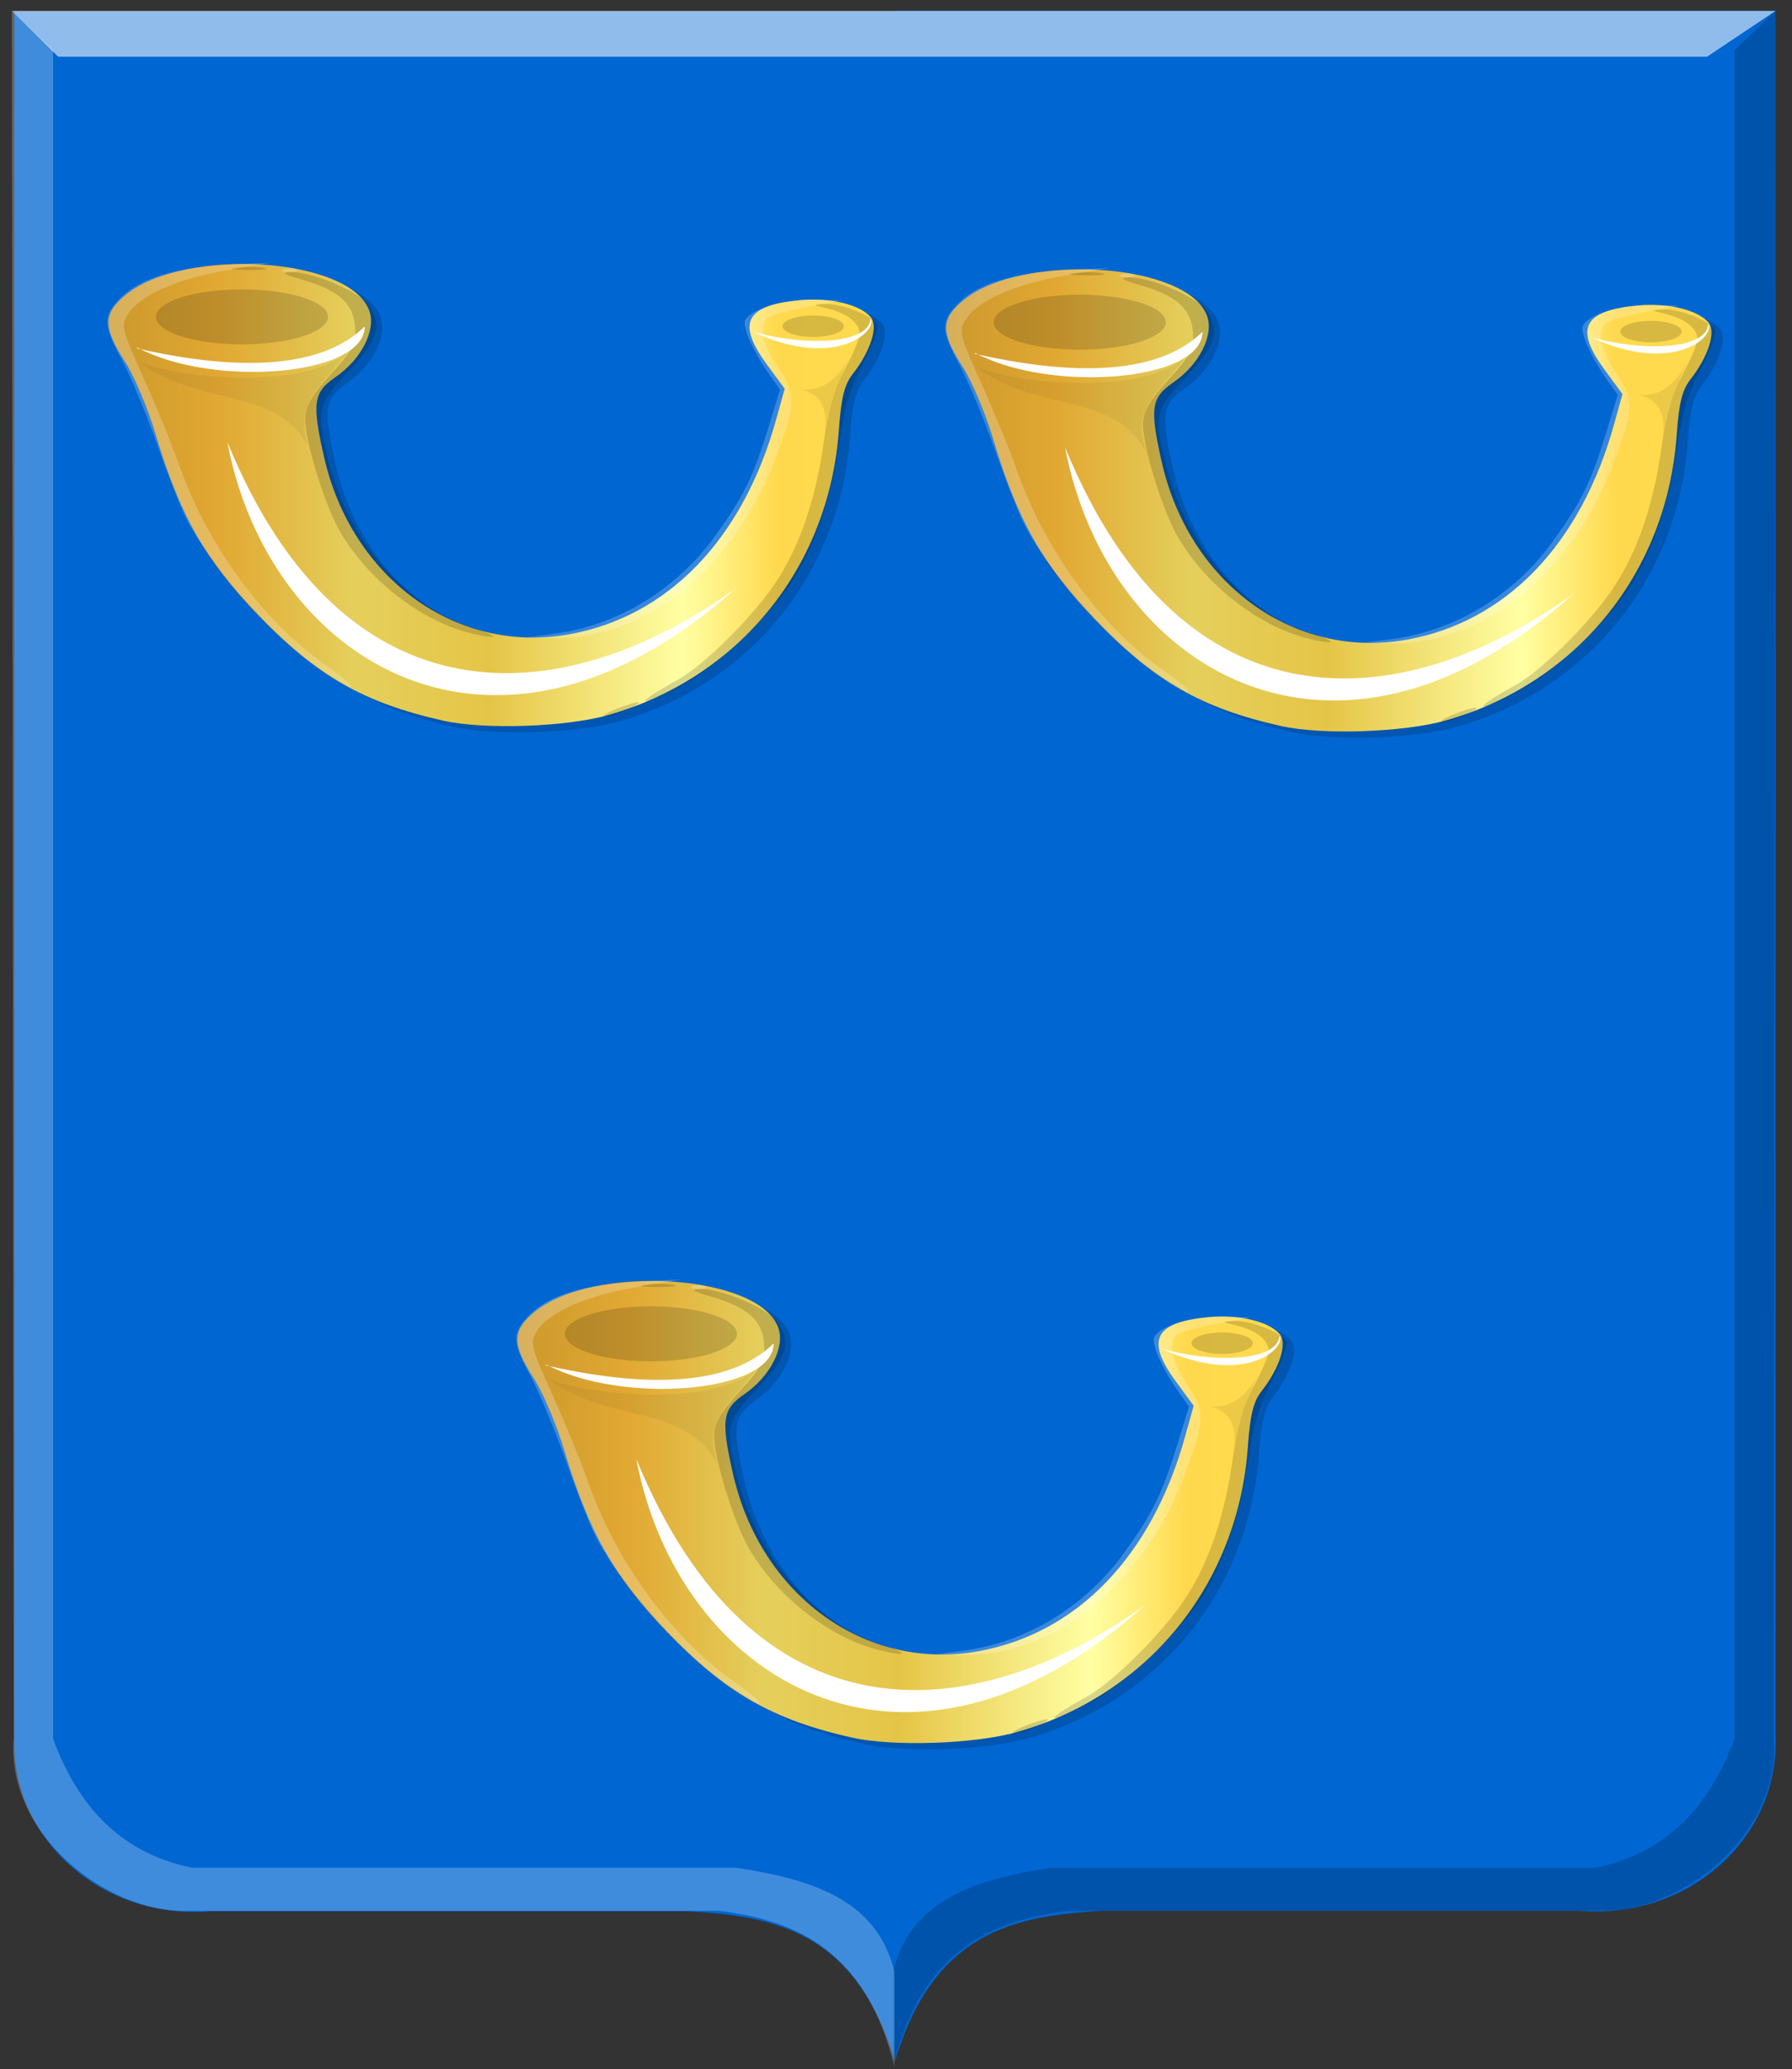 <?xml version="1.0" encoding="UTF-8" standalone="no"?>
<!-- Created with Inkscape (http://www.inkscape.org/) -->

<svg
   xmlns:dc="http://purl.org/dc/elements/1.1/"
   xmlns:cc="http://creativecommons.org/ns#"
   xmlns:rdf="http://www.w3.org/1999/02/22-rdf-syntax-ns#"
   xmlns:svg="http://www.w3.org/2000/svg"
   xmlns="http://www.w3.org/2000/svg"
   xmlns:xlink="http://www.w3.org/1999/xlink"
   xmlns:sodipodi="http://sodipodi.sourceforge.net/DTD/sodipodi-0.dtd"
   xmlns:inkscape="http://www.inkscape.org/namespaces/inkscape"
   width="187.502"
   height="216.45"
   id="svg6377"
   version="1.1"
   inkscape:version="0.48.4 r9939"
   sodipodi:docname="wielewaal.svg">
  <rect width="100%" height="100%" fill="#333333" stroke="none"/>
  <defs
     id="defs6379">
    <linearGradient
       inkscape:collect="always"
       xlink:href="#linearGradient5715"
       id="linearGradient6343"
       x1="602.111"
       y1="413.171"
       x2="765.535"
       y2="413.171"
       gradientUnits="userSpaceOnUse" />
    <linearGradient
       id="linearGradient5715">
      <stop
         style="stop-color:#a3a3a3;stop-opacity:1;"
         offset="0"
         id="stop5717" />
      <stop
         style="stop-color:#b0b0b0;stop-opacity:1;"
         offset="0.143"
         id="stop5719" />
      <stop
         id="stop5721"
         offset="0.321"
         style="stop-color:#d1d1d1;stop-opacity:1;" />
      <stop
         style="stop-color:#bdbdbd;stop-opacity:1;"
         offset="0.5"
         id="stop5723" />
      <stop
         id="stop5725"
         offset="0.75"
         style="stop-color:#e5e5e5;stop-opacity:1;" />
      <stop
         style="stop-color:#cccccc;stop-opacity:1;"
         offset="0.875"
         id="stop5727" />
      <stop
         id="stop5729"
         offset="1"
         style="stop-color:#cccccc;stop-opacity:1;" />
    </linearGradient>
    <linearGradient
       inkscape:collect="always"
       xlink:href="#linearGradient21651"
       id="linearGradient6096"
       x1="142.168"
       y1="645.385"
       x2="361.55"
       y2="643.242"
       gradientUnits="userSpaceOnUse" />
    <linearGradient
       id="linearGradient21651">
      <stop
         id="stop21653"
         offset="0"
         style="stop-color:#cc992d;stop-opacity:1;" />
      <stop
         id="stop21655"
         offset="0.143"
         style="stop-color:#e1a832;stop-opacity:1;" />
      <stop
         style="stop-color:#e5cf5c;stop-opacity:1;"
         offset="0.321"
         id="stop21657" />
      <stop
         id="stop21659"
         offset="0.5"
         style="stop-color:#e5c547;stop-opacity:1;" />
      <stop
         style="stop-color:#ffffa3;stop-opacity:1;"
         offset="0.75"
         id="stop21661" />
      <stop
         id="stop21663"
         offset="0.875"
         style="stop-color:#ffd94d;stop-opacity:1;" />
      <stop
         style="stop-color:#ffdb4e;stop-opacity:1;"
         offset="1"
         id="stop21665" />
    </linearGradient>
    <linearGradient
       inkscape:collect="always"
       xlink:href="#linearGradient21651"
       id="linearGradient10367"
       x1="382.24"
       y1="439.923"
       x2="462.316"
       y2="439.923"
       gradientUnits="userSpaceOnUse" />
    <linearGradient
       inkscape:collect="always"
       xlink:href="#linearGradient21651"
       id="linearGradient10375"
       x1="294.583"
       y1="439.364"
       x2="374.659"
       y2="439.364"
       gradientUnits="userSpaceOnUse" />
    <linearGradient
       inkscape:collect="always"
       xlink:href="#linearGradient21651"
       id="linearGradient10385"
       x1="337.374"
       y1="545.756"
       x2="417.45"
       y2="545.756"
       gradientUnits="userSpaceOnUse" />
  </defs>
  <sodipodi:namedview
     id="base"
     pagecolor="#ffffff"
     bordercolor="#666666"
     borderopacity="1.0"
     inkscape:pageopacity="0.0"
     inkscape:pageshadow="2"
     inkscape:zoom="1.979899"
     inkscape:cx="34.238757"
     inkscape:cy="48.284843"
     inkscape:document-units="px"
     inkscape:current-layer="layer1"
     showgrid="false"
     fit-margin-top="0"
     fit-margin-left="0"
     fit-margin-right="0"
     fit-margin-bottom="0"
     inkscape:window-width="1600"
     inkscape:window-height="837"
     inkscape:window-x="-8"
     inkscape:window-y="-8"
     inkscape:window-maximized="1" />
  <g
     inkscape:label="Laag 1"
     inkscape:groupmode="layer"
     id="layer1"
     transform="translate(-283.234,-387.573)">
    <g
       transform="matrix(1.044,0,0,1.037,30.741,-32.102)"
       id="layer1-0"
       inkscape:label="Laag 1">
      <path
         sodipodi:nodetypes="cccccccc"
         id="path2830"
         d="m 331.569,405.842 -88.271,0 0,174.318 c -0.291,9.927 8.615,18.264 19.653,17.359 l 24.841,0 23.038,0 c 8.578,0.507 16.814,1.951 20.738,15.19 l 0,-206.867 z"
         style="fill:#0066d2;fill-opacity:1;stroke:#000000;stroke-width:1px;stroke-linecap:butt;stroke-linejoin:miter;stroke-opacity:0"
         inkscape:connector-curvature="0" />
      <path
         sodipodi:nodetypes="cccccccc"
         id="path2830-5"
         d="m 331.535,405.8 88.271,0 0,174.318 c 0.291,9.927 -8.615,18.264 -19.653,17.359 l -24.841,0 -23.038,0 c -8.578,0.507 -16.814,1.951 -20.738,15.19 -7.165,-68.956 -11.947,-137.911 0,-206.867 z"
         style="fill:#0066d2;fill-opacity:1;stroke:#000000;stroke-width:1px;stroke-linecap:butt;stroke-linejoin:miter;stroke-opacity:0"
         inkscape:connector-curvature="0" />
      <path
         sodipodi:nodetypes="ccccccccccc"
         id="path4051-6"
         d="m 419.806,405.8 -4.126,3.978 0,170.339 c -2.48,6.762 -6.737,11.554 -13.994,13.02 l -54.541,0 c -7.412,1.149 -14.045,3.149 -15.788,10.488 l 0,9.584 c 2.767,-11.48 9.591,-14.783 17.582,-15.732 l 53.286,0 c 8.205,0.21 18.143,-7.82 17.403,-17.359 l 0.179,-174.318 z"
         style="fill:#000000;fill-opacity:0.186;stroke:#000000;stroke-width:1px;stroke-linecap:butt;stroke-linejoin:miter;stroke-opacity:0"
         inkscape:connector-curvature="0" />
      <path
         sodipodi:nodetypes="ccccccccccc"
         id="path4051"
         d="m 243.045,405.8 4.127,3.978 0,170.339 c 2.48,6.762 6.737,11.554 13.994,13.02 l 54.541,0 c 7.412,1.149 14.045,3.149 15.788,10.488 l 0,9.584 c -2.767,-11.48 -9.591,-14.783 -17.582,-15.732 l -53.286,0 c -8.205,0.21 -18.143,-7.82 -17.403,-17.359 l -0.179,-174.318 z"
         style="fill:#ffffff;fill-opacity:0.247;stroke:#000000;stroke-width:1px;stroke-linecap:butt;stroke-linejoin:miter;stroke-opacity:0"
         inkscape:connector-curvature="0" />
      <path
         sodipodi:nodetypes="ccccc"
         id="path25964"
         d="m 243.045,405.8 4.636,4.625 165.25,0 6.875,-4.625 -176.761,0 z"
         style="fill:#ffffff;fill-opacity:0.566;stroke:#000000;stroke-width:1px;stroke-linecap:butt;stroke-linejoin:miter;stroke-opacity:0"
         inkscape:connector-curvature="0" />
    </g>
    <path
       style="fill:#000000;fill-opacity:0.164"
       d="m 330.804,463.627 c -8.338,-1.865 -13.266,-4.681 -19.451,-11.115 -5.461,-5.682 -8.178,-10.477 -10.66,-18.818 -0.807,-2.713 -2.267,-6.172 -3.245,-7.686 -2.281,-3.534 -2.272,-4.958 0.047,-6.886 6.17,-5.133 23.656,-3.996 25.564,1.662 0.685,2.031 -0.867,5.039 -3.559,6.896 -2.319,1.6 -2.476,2.69 -1.203,8.322 2.88,12.735 13.849,20.692 25.626,18.589 10.389,-1.855 18.212,-9.968 21.69,-22.494 l 0.889,-3.2 -1.881,-2.568 c -3.165,-4.322 -2.216,-6.165 3.451,-6.7 3.205,-0.303 6.393,0.475 7.466,1.823 0.766,0.962 -0.071,3.548 -1.903,5.881 -0.882,1.123 -1.225,2.497 -1.457,5.827 -0.999,14.333 -10.367,25.938 -24.112,29.866 -4.408,1.26 -12.982,1.558 -17.264,0.6 z"
       id="path10193"
       inkscape:connector-curvature="0" />
    <path
       style="fill:url(#linearGradient10375);fill-opacity:1.0"
       d="m 329.64,462.975 c -8.338,-1.865 -13.266,-4.681 -19.451,-11.115 -5.461,-5.682 -8.178,-10.477 -10.66,-18.818 -0.807,-2.713 -2.267,-6.172 -3.245,-7.686 -2.281,-3.534 -2.272,-4.958 0.047,-6.886 6.17,-5.133 23.656,-3.996 25.564,1.662 0.685,2.031 -0.867,5.039 -3.559,6.896 -2.319,1.6 -2.476,2.69 -1.203,8.322 2.88,12.735 13.849,20.692 25.626,18.589 10.389,-1.855 18.212,-9.968 21.69,-22.494 l 0.889,-3.2 -1.881,-2.568 c -3.165,-4.322 -2.216,-6.165 3.451,-6.7 3.205,-0.303 6.393,0.475 7.466,1.823 0.766,0.962 -0.071,3.548 -1.903,5.881 -0.882,1.123 -1.225,2.497 -1.457,5.827 -0.999,14.333 -10.367,25.938 -24.112,29.866 -4.408,1.26 -12.982,1.558 -17.264,0.6 z"
       id="path10193-4"
       inkscape:connector-curvature="0" />
    <path
       style="fill:#000000;fill-opacity:0.158"
       d="m 347.635,461.77 c 2.43,-0.976 3.387,-0.961 1.331,0.02 -0.878,0.419 -1.956,0.755 -2.395,0.745 -0.439,-0.009 0.04,-0.354 1.065,-0.765 z m 3.726,-1.417 c 0.439,-0.312 1.678,-1.053 2.753,-1.645 2.953,-1.628 8.359,-7.081 10.613,-10.705 2.4,-3.859 3.924,-8.521 4.75,-14.534 0.412,-2.998 1.113,-5.362 2.159,-7.282 0.852,-1.563 1.549,-3.218 1.549,-3.678 0,-1.137 -1.257,-2.137 -3.33,-2.65 -1.682,-0.416 -1.688,-0.429 -0.246,-0.484 1.678,-0.064 4.856,1.18 5.413,2.119 0.204,0.343 -0.456,2.179 -1.465,4.08 -1.351,2.543 -2.005,4.69 -2.477,8.131 -0.765,5.576 -2.428,10.592 -4.775,14.406 -2.371,3.852 -7.979,9.178 -11.759,11.167 -3.103,1.633 -4.751,2.189 -3.185,1.075 z m -20.075,-6.879 c -4.909,-1.599 -9.955,-5.8 -12.569,-10.463 -1.572,-2.805 -3.553,-9.288 -3.553,-11.628 0,-1.271 0.669,-2.429 2.694,-4.661 2.364,-2.606 2.673,-3.217 2.528,-4.993 -0.199,-2.442 -1.743,-3.809 -5.522,-4.89 -1.942,-0.556 -2.251,-0.765 -1.184,-0.801 2.143,-0.074 7.212,2.071 8.133,3.442 1.449,2.156 0.983,3.679 -2.125,6.945 -3.259,3.424 -3.407,4.061 -2.134,9.157 2.175,8.705 7.99,15.384 15.481,17.781 1.442,0.461 2.143,0.84 1.557,0.84 -0.586,0 -2.074,-0.327 -3.308,-0.729 z m -23.441,-37.883 c 0.805,-0.127 2.123,-0.127 2.928,0 0.805,0.127 0.146,0.231 -1.464,0.231 -1.61,0 -2.269,-0.104 -1.464,-0.231 z"
       id="path10262"
       inkscape:connector-curvature="0" />
    <path
       style="fill:#ffffff;fill-opacity:0.216"
       d="m 316.97,457.682 c -4.809,-3.133 -11.836,-10.984 -14.325,-16.005 -0.519,-1.048 -1.881,-4.537 -3.026,-7.754 -1.145,-3.217 -2.793,-7.163 -3.662,-8.769 -1.966,-3.631 -1.974,-4.557 -0.056,-6.472 2.008,-2.005 5.697,-3.124 11.251,-3.411 l 4.525,-0.234 -4.732,0.815 c -5.212,0.898 -9.089,2.621 -10.325,4.588 -0.751,1.195 -0.644,1.632 1.626,6.661 1.336,2.96 2.948,6.881 3.581,8.712 2.938,8.499 8.614,16.402 15.152,21.096 2.638,1.894 3.304,2.489 2.788,2.489 -0.089,0 -1.347,-0.772 -2.795,-1.715 z m 24.389,-3.834 c 6.545,-0.874 12.671,-4.619 16.705,-10.213 2.982,-4.136 3.973,-6.151 5.549,-11.285 l 1.234,-4.019 -1.085,-1.531 c -1.748,-2.465 -2.918,-5.124 -2.538,-5.766 0.692,-1.167 3.963,-2.146 6.993,-2.094 l 3.078,0.053 -3.46,0.652 c -1.903,0.358 -3.759,0.849 -4.125,1.089 -1.13,0.744 -0.74,2.873 0.979,5.347 1.913,2.753 1.857,3.855 -0.5,9.895 -4.395,11.258 -13.673,18.584 -23.235,18.346 l -2.662,-0.066 3.068,-0.41 z m -28.486,-38.102 c 0.366,-0.154 0.965,-0.154 1.331,0 0.366,0.154 0.067,0.28 -0.665,0.28 -0.732,0 -1.031,-0.126 -0.665,-0.28 z"
       id="path10258"
       inkscape:connector-curvature="0" />
    <path
       sodipodi:type="arc"
       style="fill:#000000;fill-opacity:0.158;fill-rule:evenodd;stroke:none"
       id="path10264"
       sodipodi:cx="132.58252"
       sodipodi:cy="740.59265"
       sodipodi:rx="16.920055"
       sodipodi:ry="5.177032"
       d="m 149.503,740.593 a 16.92,5.177 0 1 1 -33.84,0 16.92,5.177 0 1 1 33.84,0 z"
       transform="matrix(0.532,0,0,0.555,238.018,9.694)" />
    <path
       sodipodi:type="arc"
       style="fill:#000000;fill-opacity:0.158;fill-rule:evenodd;stroke:none"
       id="path10266"
       sodipodi:cx="244.93042"
       sodipodi:cy="742.36041"
       sodipodi:rx="6.0293479"
       sodipodi:ry="2.0203052"
       d="m 250.96,742.36 a 6.029,2.02 0 1 1 -12.059,0 6.029,2.02 0 1 1 12.059,0 z"
       transform="matrix(0.532,0,0,0.555,238.018,9.694)" />
    <path
       style="fill:#000000;fill-opacity:0.052;stroke:none"
       d="m 297.569,425.296 c 2.558,1.548 18.129,3.66 22.45,-1.401 -2.555,3.367 -4.862,5.003 -4.968,7.637 -0.037,0.906 0.139,1.882 0.532,2.944 -1.123,-2.036 -2.699,-3.978 -7.797,-5.185 -6.029,-1.437 -7.631,-2.147 -10.217,-3.994 z"
       id="path10268"
       inkscape:connector-curvature="0"
       sodipodi:nodetypes="ccsccc" />
    <path
       style="fill:#ffffff;stroke:none"
       d="m 297.468,423.999 0.202,-0.035 c 7.824,4.164 23.706,2.987 23.727,-2.242 -3.256,3.222 -9.988,5.459 -23.928,2.277 z"
       id="path10270"
       inkscape:connector-curvature="0"
       sodipodi:nodetypes="cccc" />
    <path
       style="fill:#000000;fill-opacity:0.075;stroke:none"
       d="m 366.603,428.232 c 2.897,0.438 3.319,2.531 2.875,5.202 0.374,-3.264 1.457,-6.24 2.97,-9.042 -1.332,2.538 -3.004,4.385 -5.846,3.84 z"
       id="path10272"
       inkscape:connector-curvature="0"
       sodipodi:nodetypes="cccc" />
    <path
       style="fill:#ffffff;stroke:none"
       d="m 361.969,422.261 c 8.654,4.049 13.14,-0.048 12.357,-1.387 -0.119,2.773 -7.032,2.927 -12.357,1.387 z"
       id="path10274"
       inkscape:connector-curvature="0"
       sodipodi:nodetypes="ccc" />
    <path
       style="fill:#ffffff;stroke:none"
       d="m 307.027,433.831 c 4.308,22.933 27.991,37.87 53.231,15.261 -18.244,13.131 -41.004,14.549 -53.231,-15.261 z"
       id="path10276"
       inkscape:connector-curvature="0"
       sodipodi:nodetypes="ccc" />
    <path
       style="fill:#000000;fill-opacity:0.164"
       d="m 418.461,464.185 c -8.338,-1.865 -13.266,-4.681 -19.451,-11.115 -5.461,-5.682 -8.178,-10.477 -10.66,-18.818 -0.807,-2.713 -2.267,-6.172 -3.245,-7.686 -2.281,-3.534 -2.272,-4.958 0.047,-6.886 6.17,-5.133 23.656,-3.996 25.564,1.662 0.685,2.031 -0.867,5.039 -3.559,6.896 -2.319,1.6 -2.476,2.69 -1.203,8.322 2.88,12.735 13.849,20.692 25.626,18.589 10.389,-1.855 18.212,-9.968 21.69,-22.494 l 0.889,-3.2 -1.881,-2.568 c -3.165,-4.322 -2.216,-6.165 3.451,-6.7 3.205,-0.303 6.393,0.475 7.466,1.823 0.766,0.962 -0.071,3.548 -1.903,5.881 -0.882,1.123 -1.225,2.497 -1.457,5.827 -0.998,14.333 -10.367,25.938 -24.112,29.866 -4.408,1.26 -12.982,1.558 -17.264,0.6 z"
       id="path10193-7"
       inkscape:connector-curvature="0" />
    <path
       style="fill:url(#linearGradient10367);fill-opacity:1.0;stroke:none"
       d="m 417.297,463.534 c -8.338,-1.865 -13.266,-4.681 -19.451,-11.115 -5.461,-5.682 -8.178,-10.477 -10.66,-18.818 -0.807,-2.713 -2.267,-6.172 -3.245,-7.686 -2.281,-3.534 -2.272,-4.958 0.047,-6.886 6.17,-5.133 23.656,-3.996 25.564,1.662 0.685,2.031 -0.867,5.039 -3.559,6.896 -2.319,1.6 -2.476,2.69 -1.203,8.322 2.88,12.735 13.849,20.692 25.626,18.589 10.389,-1.855 18.212,-9.968 21.69,-22.494 l 0.889,-3.2 -1.881,-2.568 c -3.165,-4.322 -2.216,-6.165 3.451,-6.7 3.205,-0.303 6.393,0.475 7.466,1.823 0.766,0.962 -0.071,3.548 -1.903,5.881 -0.882,1.123 -1.225,2.497 -1.457,5.827 -0.998,14.333 -10.367,25.938 -24.112,29.866 -4.408,1.26 -12.982,1.558 -17.264,0.6 z"
       id="path10193-4-8"
       inkscape:connector-curvature="0" />
    <path
       style="fill:#000000;fill-opacity:0.158"
       d="m 435.292,462.328 c 2.43,-0.976 3.387,-0.961 1.331,0.02 -0.878,0.419 -1.956,0.755 -2.395,0.745 -0.439,-0.009 0.04,-0.354 1.065,-0.765 z m 3.726,-1.417 c 0.439,-0.312 1.678,-1.053 2.753,-1.645 2.954,-1.628 8.359,-7.081 10.613,-10.705 2.4,-3.859 3.924,-8.521 4.75,-14.534 0.412,-2.998 1.113,-5.362 2.159,-7.282 0.852,-1.563 1.549,-3.218 1.549,-3.678 0,-1.137 -1.257,-2.137 -3.33,-2.65 -1.682,-0.416 -1.688,-0.429 -0.246,-0.484 1.678,-0.064 4.856,1.18 5.413,2.119 0.204,0.343 -0.456,2.179 -1.465,4.08 -1.351,2.543 -2.005,4.69 -2.477,8.131 -0.765,5.576 -2.428,10.592 -4.775,14.406 -2.371,3.852 -7.979,9.178 -11.759,11.167 -3.103,1.633 -4.751,2.189 -3.185,1.075 z m -20.075,-6.879 c -4.909,-1.599 -9.955,-5.8 -12.569,-10.463 -1.572,-2.805 -3.553,-9.288 -3.553,-11.628 0,-1.271 0.669,-2.429 2.694,-4.661 2.364,-2.606 2.673,-3.217 2.528,-4.993 -0.199,-2.442 -1.743,-3.809 -5.522,-4.89 -1.942,-0.556 -2.251,-0.765 -1.184,-0.801 2.143,-0.074 7.212,2.071 8.133,3.442 1.449,2.157 0.983,3.679 -2.125,6.945 -3.259,3.424 -3.407,4.061 -2.134,9.157 2.175,8.705 7.99,15.384 15.481,17.781 1.442,0.461 2.143,0.84 1.557,0.84 -0.586,0 -2.074,-0.327 -3.308,-0.729 z m -23.441,-37.883 c 0.805,-0.127 2.123,-0.127 2.928,0 0.805,0.127 0.146,0.231 -1.464,0.231 -1.61,0 -2.269,-0.104 -1.464,-0.231 z"
       id="path10262-7"
       inkscape:connector-curvature="0" />
    <path
       style="fill:#ffffff;fill-opacity:0.216"
       d="m 404.627,458.24 c -4.809,-3.133 -11.836,-10.984 -14.325,-16.005 -0.519,-1.048 -1.881,-4.537 -3.026,-7.754 -1.145,-3.217 -2.793,-7.163 -3.662,-8.769 -1.966,-3.631 -1.974,-4.557 -0.056,-6.472 2.008,-2.005 5.697,-3.124 11.251,-3.411 l 4.525,-0.234 -4.732,0.815 c -5.212,0.898 -9.089,2.621 -10.325,4.588 -0.751,1.195 -0.644,1.632 1.626,6.661 1.336,2.96 2.948,6.881 3.581,8.712 2.938,8.499 8.614,16.402 15.152,21.096 2.638,1.894 3.304,2.489 2.788,2.489 -0.089,0 -1.347,-0.772 -2.795,-1.715 z m 24.389,-3.834 c 6.545,-0.874 12.671,-4.619 16.705,-10.213 2.982,-4.136 3.973,-6.151 5.549,-11.285 l 1.234,-4.019 -1.086,-1.531 c -1.748,-2.465 -2.918,-5.124 -2.538,-5.766 0.692,-1.167 3.963,-2.146 6.993,-2.094 l 3.078,0.053 -3.46,0.652 c -1.903,0.358 -3.759,0.849 -4.125,1.089 -1.13,0.744 -0.74,2.873 0.979,5.347 1.913,2.753 1.857,3.855 -0.5,9.895 -4.395,11.258 -13.673,18.584 -23.235,18.346 l -2.662,-0.066 3.068,-0.41 z m -28.486,-38.102 c 0.366,-0.154 0.965,-0.154 1.331,0 0.366,0.154 0.067,0.28 -0.665,0.28 -0.732,0 -1.031,-0.126 -0.665,-0.28 z"
       id="path10258-3"
       inkscape:connector-curvature="0" />
    <path
       transform="matrix(0.532,0,0,0.555,325.674,10.253)"
       sodipodi:type="arc"
       style="fill:#000000;fill-opacity:0.158;fill-rule:evenodd;stroke:none"
       id="path10264-0"
       sodipodi:cx="132.58252"
       sodipodi:cy="740.59265"
       sodipodi:rx="16.920055"
       sodipodi:ry="5.177032"
       d="m 149.503,740.593 a 16.92,5.177 0 1 1 -33.84,0 16.92,5.177 0 1 1 33.84,0 z" />
    <path
       transform="matrix(0.532,0,0,0.555,325.674,10.253)"
       sodipodi:type="arc"
       style="fill:#000000;fill-opacity:0.158;fill-rule:evenodd;stroke:none"
       id="path10266-7"
       sodipodi:cx="244.93042"
       sodipodi:cy="742.36041"
       sodipodi:rx="6.0293479"
       sodipodi:ry="2.0203052"
       d="m 250.96,742.36 a 6.029,2.02 0 1 1 -12.059,0 6.029,2.02 0 1 1 12.059,0 z" />
    <path
       style="fill:#000000;fill-opacity:0.052;stroke:none"
       d="m 385.226,425.854 c 2.558,1.548 18.129,3.66 22.449,-1.401 -2.554,3.367 -4.862,5.003 -4.968,7.637 -0.037,0.906 0.139,1.882 0.532,2.944 -1.123,-2.036 -2.699,-3.978 -7.797,-5.185 -6.029,-1.437 -7.631,-2.147 -10.217,-3.994 z"
       id="path10268-6"
       inkscape:connector-curvature="0"
       sodipodi:nodetypes="ccsccc" />
    <path
       style="fill:#ffffff;stroke:none"
       d="m 385.125,424.558 0.202,-0.035 c 7.824,4.164 23.706,2.987 23.727,-2.242 -3.256,3.222 -9.988,5.459 -23.928,2.277 z"
       id="path10270-4"
       inkscape:connector-curvature="0"
       sodipodi:nodetypes="cccc" />
    <path
       style="fill:#000000;fill-opacity:0.075;stroke:none"
       d="m 454.26,428.791 c 2.897,0.438 3.319,2.531 2.875,5.202 0.374,-3.264 1.457,-6.24 2.97,-9.042 -1.332,2.538 -3.004,4.385 -5.846,3.84 z"
       id="path10272-2"
       inkscape:connector-curvature="0"
       sodipodi:nodetypes="cccc" />
    <path
       style="fill:#ffffff;stroke:none"
       d="m 449.626,422.82 c 8.654,4.049 13.14,-0.048 12.357,-1.387 -0.119,2.773 -7.032,2.927 -12.357,1.387 z"
       id="path10274-1"
       inkscape:connector-curvature="0"
       sodipodi:nodetypes="ccc" />
    <path
       style="fill:#ffffff;stroke:none"
       d="m 394.684,434.389 c 4.308,22.933 27.991,37.87 53.231,15.261 -18.244,13.131 -41.004,14.549 -53.231,-15.261 z"
       id="path10276-9"
       inkscape:connector-curvature="0"
       sodipodi:nodetypes="ccc" />
    <path
       style="fill:#000000;fill-opacity:0.164"
       d="m 373.595,570.018 c -8.338,-1.865 -13.266,-4.681 -19.451,-11.115 -5.461,-5.682 -8.178,-10.477 -10.66,-18.818 -0.807,-2.713 -2.267,-6.172 -3.245,-7.686 -2.281,-3.534 -2.272,-4.958 0.047,-6.886 6.17,-5.133 23.656,-3.996 25.564,1.662 0.685,2.031 -0.867,5.039 -3.559,6.896 -2.319,1.6 -2.476,2.69 -1.203,8.322 2.88,12.735 13.849,20.692 25.626,18.589 10.389,-1.855 18.212,-9.968 21.69,-22.494 l 0.889,-3.2 -1.881,-2.568 c -3.165,-4.322 -2.216,-6.165 3.451,-6.7 3.205,-0.303 6.393,0.475 7.466,1.823 0.766,0.962 -0.071,3.548 -1.903,5.881 -0.882,1.123 -1.225,2.497 -1.457,5.827 -0.998,14.333 -10.367,25.938 -24.112,29.866 -4.408,1.26 -12.982,1.558 -17.264,0.6 z"
       id="path10193-1"
       inkscape:connector-curvature="0" />
    <path
       style="fill:url(#linearGradient10385);fill-opacity:1.0"
       d="m 372.431,569.367 c -8.338,-1.865 -13.266,-4.681 -19.451,-11.115 -5.461,-5.682 -8.178,-10.477 -10.66,-18.818 -0.807,-2.713 -2.267,-6.172 -3.245,-7.686 -2.281,-3.534 -2.272,-4.958 0.047,-6.887 6.17,-5.133 23.656,-3.996 25.564,1.662 0.685,2.031 -0.867,5.039 -3.559,6.896 -2.319,1.6 -2.476,2.69 -1.203,8.322 2.88,12.735 13.849,20.692 25.626,18.589 10.389,-1.855 18.212,-9.968 21.69,-22.494 l 0.889,-3.2 -1.881,-2.568 c -3.165,-4.322 -2.216,-6.165 3.451,-6.7 3.205,-0.303 6.393,0.475 7.466,1.823 0.766,0.962 -0.071,3.548 -1.903,5.881 -0.882,1.123 -1.225,2.497 -1.457,5.827 -0.998,14.333 -10.367,25.938 -24.112,29.866 -4.408,1.26 -12.982,1.558 -17.264,0.6 z"
       id="path10193-4-6"
       inkscape:connector-curvature="0" />
    <path
       style="fill:#000000;fill-opacity:0.158"
       d="m 390.426,568.161 c 2.43,-0.976 3.387,-0.961 1.331,0.02 -0.878,0.419 -1.956,0.755 -2.395,0.745 -0.439,-0.009 0.04,-0.354 1.065,-0.765 z m 3.726,-1.417 c 0.439,-0.312 1.678,-1.053 2.753,-1.645 2.954,-1.628 8.359,-7.081 10.613,-10.705 2.4,-3.859 3.924,-8.521 4.75,-14.534 0.412,-2.998 1.113,-5.362 2.159,-7.282 0.852,-1.563 1.549,-3.218 1.549,-3.678 0,-1.137 -1.257,-2.137 -3.33,-2.65 -1.682,-0.416 -1.688,-0.429 -0.246,-0.484 1.678,-0.064 4.856,1.18 5.413,2.119 0.204,0.343 -0.456,2.179 -1.465,4.08 -1.351,2.543 -2.005,4.69 -2.477,8.131 -0.765,5.576 -2.428,10.592 -4.775,14.406 -2.371,3.852 -7.979,9.178 -11.759,11.167 -3.103,1.633 -4.751,2.189 -3.185,1.075 z m -20.075,-6.879 c -4.909,-1.599 -9.955,-5.8 -12.569,-10.463 -1.572,-2.805 -3.553,-9.288 -3.553,-11.628 0,-1.271 0.669,-2.429 2.694,-4.661 2.364,-2.606 2.673,-3.217 2.528,-4.993 -0.199,-2.442 -1.743,-3.809 -5.522,-4.89 -1.942,-0.556 -2.251,-0.765 -1.184,-0.801 2.143,-0.074 7.212,2.071 8.133,3.442 1.449,2.157 0.983,3.679 -2.125,6.945 -3.259,3.424 -3.407,4.061 -2.134,9.157 2.175,8.705 7.99,15.384 15.481,17.781 1.442,0.461 2.143,0.84 1.557,0.84 -0.586,0 -2.074,-0.327 -3.308,-0.729 z m -23.441,-37.883 c 0.805,-0.127 2.123,-0.127 2.928,0 0.805,0.127 0.146,0.231 -1.464,0.231 -1.61,0 -2.269,-0.104 -1.464,-0.231 z"
       id="path10262-0"
       inkscape:connector-curvature="0" />
    <path
       style="fill:#ffffff;fill-opacity:0.227"
       d="m 359.761,564.073 c -4.809,-3.133 -11.836,-10.984 -14.325,-16.005 -0.519,-1.048 -1.881,-4.537 -3.026,-7.754 -1.145,-3.217 -2.793,-7.163 -3.662,-8.769 -1.966,-3.631 -1.974,-4.557 -0.056,-6.472 2.008,-2.005 5.697,-3.124 11.251,-3.411 l 4.525,-0.234 -4.732,0.815 c -5.212,0.898 -9.089,2.621 -10.325,4.588 -0.751,1.195 -0.644,1.632 1.626,6.661 1.336,2.96 2.948,6.881 3.581,8.712 2.938,8.499 8.614,16.402 15.152,21.096 2.638,1.894 3.304,2.489 2.788,2.489 -0.089,0 -1.347,-0.772 -2.795,-1.715 z m 24.389,-3.834 c 6.545,-0.874 12.671,-4.619 16.705,-10.213 2.982,-4.136 3.973,-6.151 5.549,-11.286 l 1.234,-4.019 -1.086,-1.531 c -1.748,-2.465 -2.918,-5.124 -2.538,-5.766 0.692,-1.167 3.963,-2.146 6.993,-2.094 l 3.078,0.053 -3.46,0.652 c -1.903,0.358 -3.759,0.849 -4.125,1.089 -1.13,0.744 -0.74,2.873 0.979,5.347 1.913,2.753 1.857,3.855 -0.5,9.895 -4.395,11.258 -13.673,18.584 -23.235,18.346 l -2.662,-0.066 3.068,-0.41 z m -28.486,-38.102 c 0.366,-0.154 0.965,-0.154 1.331,0 0.366,0.154 0.067,0.28 -0.665,0.28 -0.732,0 -1.031,-0.126 -0.665,-0.28 z"
       id="path10258-33"
       inkscape:connector-curvature="0" />
    <path
       transform="matrix(0.532,0,0,0.555,280.808,116.086)"
       sodipodi:type="arc"
       style="fill:#000000;fill-opacity:0.158;fill-rule:evenodd;stroke:none"
       id="path10264-6"
       sodipodi:cx="132.58252"
       sodipodi:cy="740.59265"
       sodipodi:rx="16.920055"
       sodipodi:ry="5.177032"
       d="m 149.503,740.593 a 16.92,5.177 0 1 1 -33.84,0 16.92,5.177 0 1 1 33.84,0 z" />
    <path
       transform="matrix(0.532,0,0,0.555,280.808,116.086)"
       sodipodi:type="arc"
       style="fill:#000000;fill-opacity:0.158;fill-rule:evenodd;stroke:none"
       id="path10266-2"
       sodipodi:cx="244.93042"
       sodipodi:cy="742.36041"
       sodipodi:rx="6.0293479"
       sodipodi:ry="2.0203052"
       d="m 250.96,742.36 a 6.029,2.02 0 1 1 -12.059,0 6.029,2.02 0 1 1 12.059,0 z" />
    <path
       style="fill:#000000;fill-opacity:0.052;stroke:none"
       d="m 340.36,531.687 c 2.558,1.548 18.129,3.66 22.449,-1.401 -2.554,3.367 -4.862,5.003 -4.968,7.637 -0.037,0.906 0.139,1.882 0.532,2.944 -1.123,-2.036 -2.699,-3.978 -7.797,-5.185 -6.029,-1.437 -7.631,-2.147 -10.217,-3.994 z"
       id="path10268-2"
       inkscape:connector-curvature="0"
       sodipodi:nodetypes="ccsccc" />
    <path
       style="fill:#ffffff;stroke:none"
       d="m 340.259,530.391 0.202,-0.035 c 7.824,4.164 23.706,2.987 23.727,-2.242 -3.256,3.222 -9.988,5.459 -23.928,2.277 z"
       id="path10270-1"
       inkscape:connector-curvature="0"
       sodipodi:nodetypes="cccc" />
    <path
       style="fill:#000000;fill-opacity:0.075;stroke:none"
       d="m 409.394,534.623 c 2.897,0.438 3.319,2.531 2.875,5.202 0.374,-3.264 1.457,-6.24 2.97,-9.042 -1.332,2.538 -3.004,4.384 -5.846,3.84 z"
       id="path10272-4"
       inkscape:connector-curvature="0"
       sodipodi:nodetypes="cccc" />
    <path
       style="fill:#ffffff;stroke:none"
       d="m 404.76,528.653 c 8.654,4.049 13.14,-0.048 12.357,-1.387 -0.119,2.773 -7.032,2.927 -12.357,1.387 z"
       id="path10274-3"
       inkscape:connector-curvature="0"
       sodipodi:nodetypes="ccc" />
    <path
       style="fill:#ffffff;stroke:none"
       d="m 349.818,540.222 c 4.308,22.933 27.991,37.87 53.231,15.261 -18.244,13.131 -41.004,14.549 -53.231,-15.261 z"
       id="path10276-2"
       inkscape:connector-curvature="0"
       sodipodi:nodetypes="ccc" />
  </g>
</svg>
